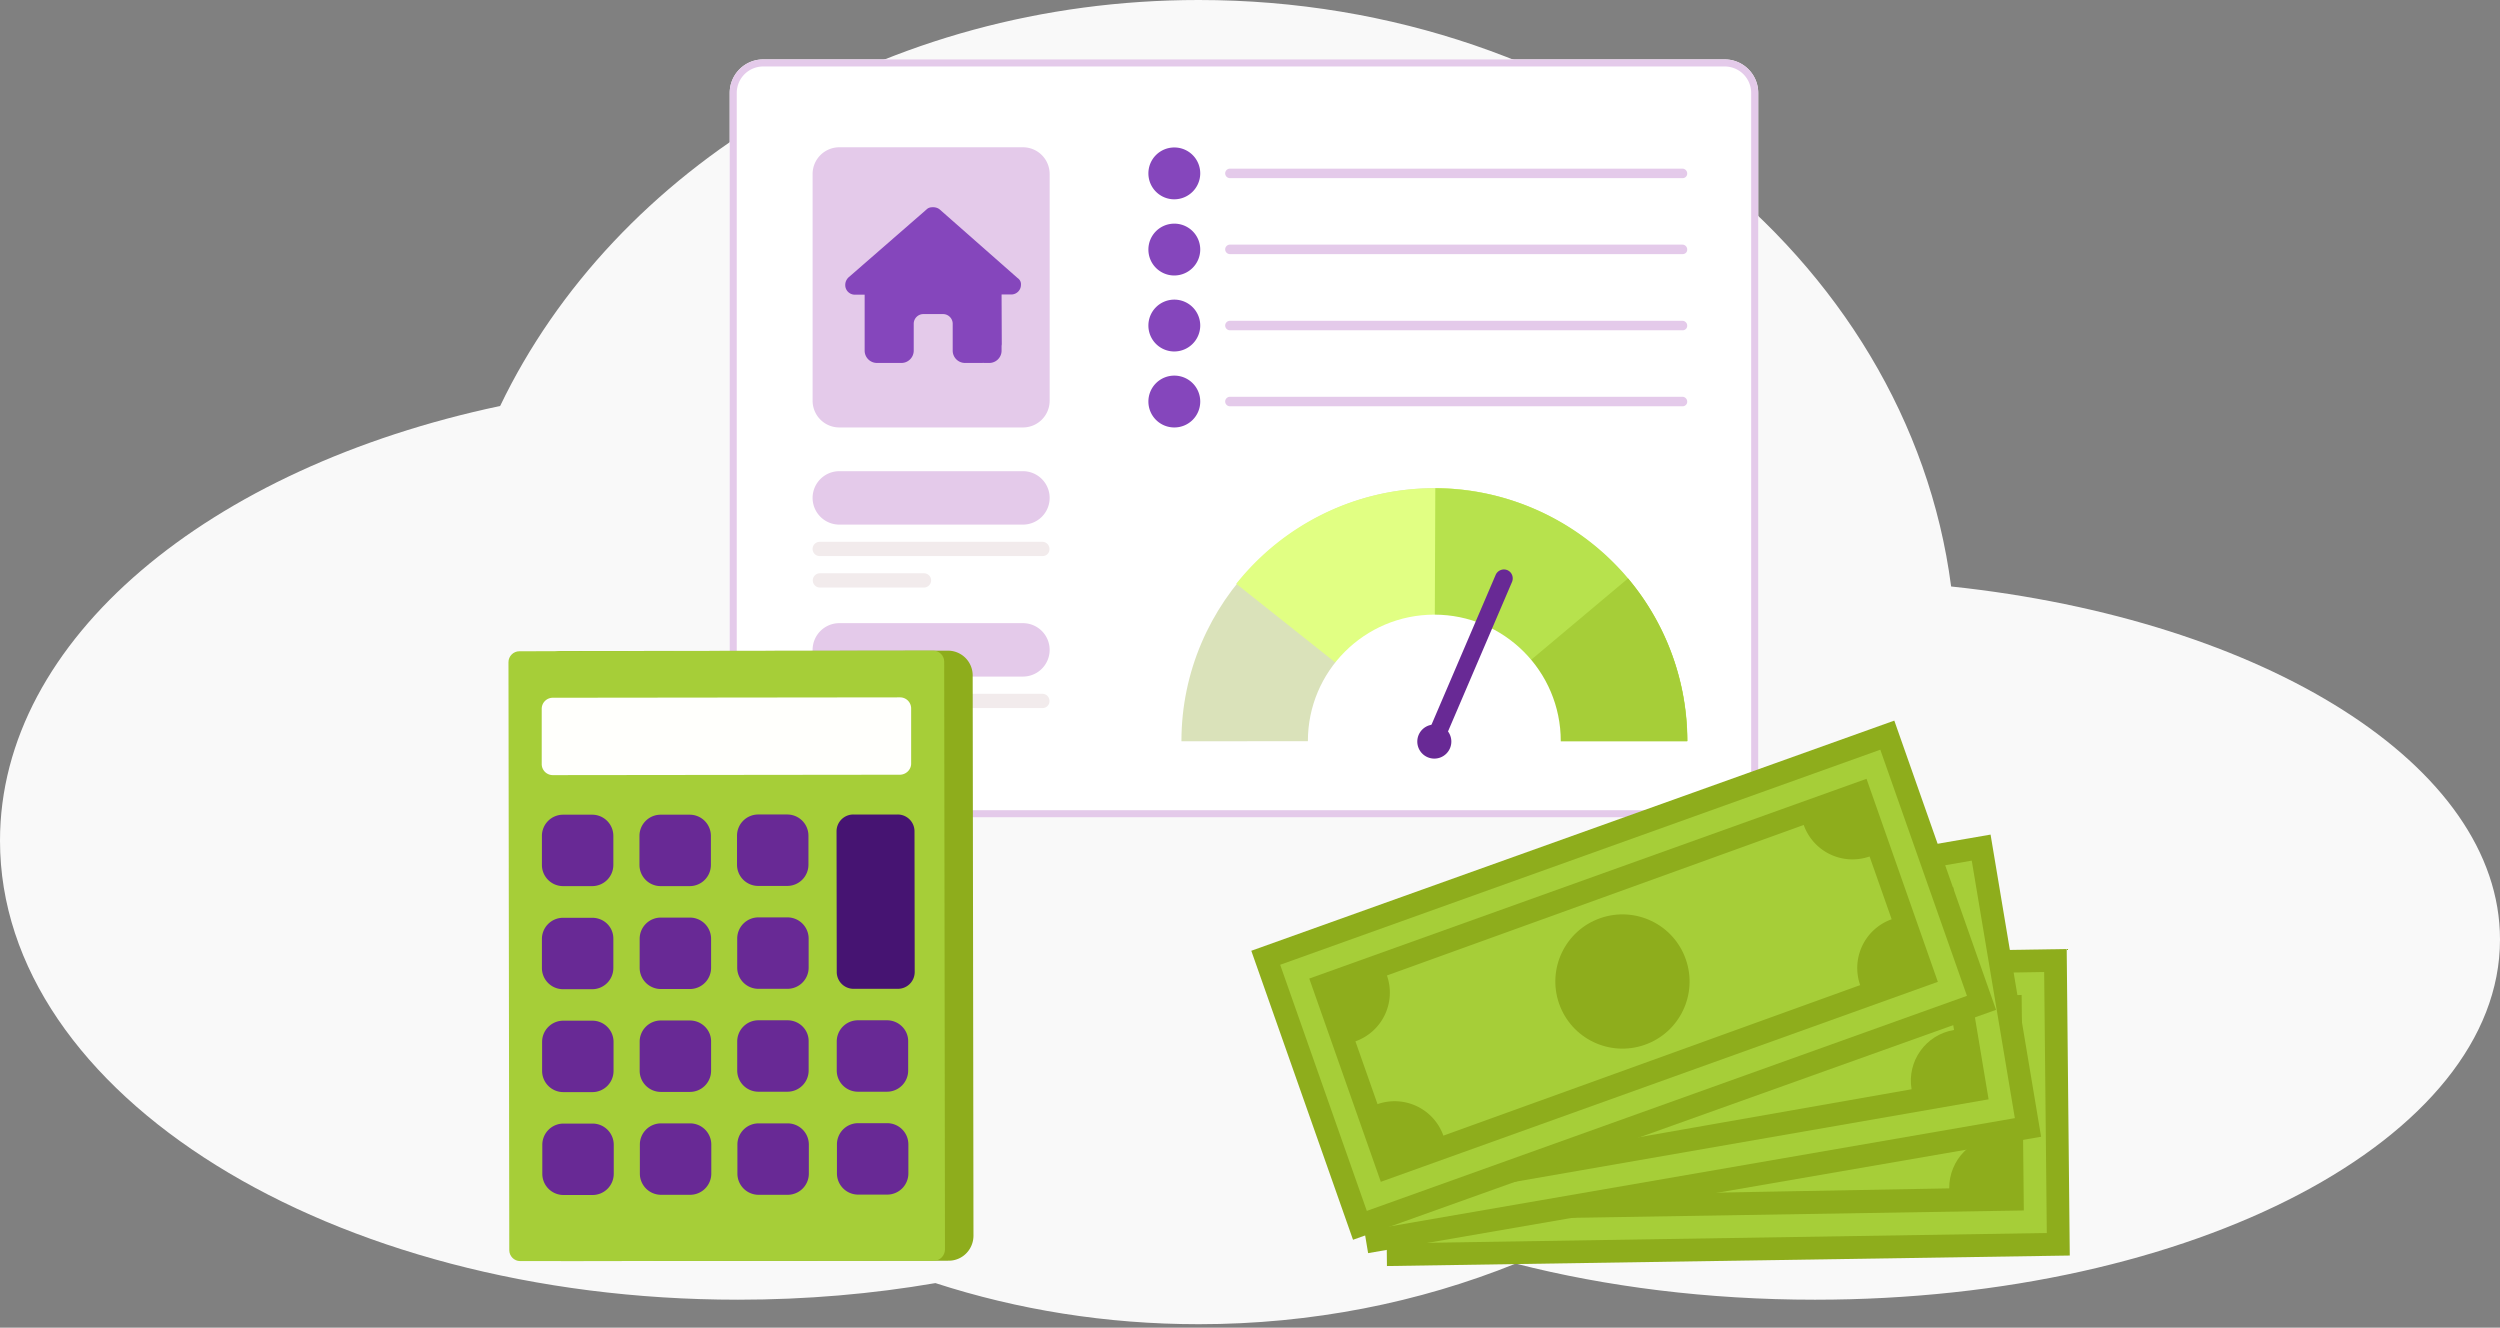 <svg width="354" height="188" fill="none" xmlns="http://www.w3.org/2000/svg"><rect width="100%" height="100%" fill="#808080" stroke="none"/><path d="M169.737 187.507c16.025 0 31.229-3.073 44.883-8.582 12.804 3.275 27.184 5.113 42.38 5.113 53.572 0 97-22.834 97-51 0-24.696-33.385-45.292-77.72-49.993C270.202 36.309 224.819 0 169.737 0c-44.518 0-82.7 23.717-98.917 57.487C29.631 66.205 0 90.47 0 119.038c0 35.898 46.786 65 104.5 65 9.682 0 19.057-.819 27.954-2.352 11.612 3.765 24.173 5.821 37.283 5.821z" fill="#F9F9F9"/><path d="M103.325 110.99V13.149a4.747 4.747 0 014.735-4.736h136.171a4.748 4.748 0 014.735 4.736v97.841a4.748 4.748 0 01-4.735 4.735H108.06a4.747 4.747 0 01-4.735-4.735z" fill="#fff"/><path fill-rule="evenodd" clip-rule="evenodd" d="M104.325 13.149v97.841a3.747 3.747 0 003.735 3.735h136.171a3.748 3.748 0 003.735-3.735V13.149a3.747 3.747 0 00-3.735-3.736H108.06a3.747 3.747 0 00-3.735 3.736zm-1 0v97.841a4.747 4.747 0 004.735 4.735h136.171a4.748 4.748 0 004.735-4.735V13.149a4.748 4.748 0 00-4.735-4.736H108.06a4.747 4.747 0 00-4.735 4.736z" fill="#E4CAEA"/><path d="M203.1 104.938l-35.808.028v-.028c0-19.642 16.167-35.808 35.808-35.808s35.808 16.166 35.808 35.808H203.1z" fill="#DAE2BA"/><path d="M203.1 104.938l-28.047-22.275A35.814 35.814 0 01203.1 69.13c19.641 0 35.808 16.166 35.808 35.808H203.1z" fill="#E1FF83"/><path d="M203.1 104.938l.14-35.808c9.47.028 18.548 3.838 25.245 10.535a35.806 35.806 0 0110.451 25.273H203.1z" fill="#B7E24D"/><path d="M203.1 104.938l27.43-23.032a35.762 35.762 0 016.22 10.787 35.821 35.821 0 012.158 12.273H203.1v-.028z" fill="#A6CE38"/><path d="M220.976 105.918c.028-.336.028-.644.028-.98 0-9.891-8.013-17.904-17.904-17.904-9.89 0-17.904 8.013-17.904 17.904 0 .336 0 .672.028.98h35.752z" fill="#fff"/><path d="M205.509 104.938a2.41 2.41 0 11-4.818 0 2.41 2.41 0 014.818 0z" fill="#682995"/><path d="M203.1 106.198c-.168 0-.336-.028-.504-.112a1.278 1.278 0 01-.673-1.653l9.863-23.031a1.279 1.279 0 011.653-.672c.644.28.925 1.008.672 1.653l-9.862 23.031a1.204 1.204 0 01-1.149.784z" fill="#682995"/><path d="M166.284 28.223a3.665 3.665 0 01-3.671-3.67 3.665 3.665 0 013.671-3.671 3.665 3.665 0 013.67 3.67 3.683 3.683 0 01-3.67 3.67z" fill="#8546BC"/><path d="M238.263 25.225h-64.107a.682.682 0 01-.672-.673c0-.364.308-.672.672-.672h64.079c.364 0 .672.308.672.672.028.364-.28.673-.644.673z" fill="#E4CAEA"/><path d="M166.284 39.01a3.665 3.665 0 01-3.671-3.67 3.665 3.665 0 013.671-3.671 3.665 3.665 0 013.67 3.67 3.683 3.683 0 01-3.67 3.67z" fill="#8546BC"/><path d="M238.263 35.984h-64.107a.682.682 0 01-.672-.673c0-.364.308-.672.672-.672h64.079c.364 0 .672.308.672.672.028.392-.28.673-.644.673z" fill="#E4CAEA"/><path d="M166.284 49.769a3.665 3.665 0 01-3.671-3.67 3.665 3.665 0 013.671-3.671 3.665 3.665 0 013.67 3.67 3.683 3.683 0 01-3.67 3.67z" fill="#8546BC"/><path d="M238.263 46.77h-64.107a.682.682 0 01-.672-.672c0-.364.308-.672.672-.672h64.079c.364 0 .672.308.672.672.028.365-.28.673-.644.673z" fill="#E4CAEA"/><path d="M166.284 60.528a3.665 3.665 0 01-3.671-3.67 3.665 3.665 0 013.671-3.67 3.665 3.665 0 013.67 3.67 3.665 3.665 0 01-3.67 3.67z" fill="#8546BC"/><path d="M238.263 57.53h-64.107a.682.682 0 01-.672-.672c0-.365.308-.673.672-.673h64.079c.364 0 .672.308.672.673.028.364-.28.672-.644.672zm-93.415 2.998h-26.001a3.785 3.785 0 01-3.783-3.782v-32.11a3.785 3.785 0 013.783-3.782h26.001a3.785 3.785 0 013.783 3.782v32.11a3.785 3.785 0 01-3.783 3.782zm0 13.757h-26.001a3.785 3.785 0 01-3.783-3.782 3.785 3.785 0 013.783-3.783h26.001a3.785 3.785 0 013.783 3.783 3.785 3.785 0 01-3.783 3.782z" fill="#E4CAEA"/><path d="M147.622 78.74h-31.549c-.56 0-1.009-.448-1.009-1.008s.449-1.01 1.009-1.01h31.521c.561 0 1.009.45 1.009 1.01a.964.964 0 01-.981 1.008zm-16.783 4.455h-14.738c-.56 0-1.008-.448-1.008-1.008s.448-1.01 1.008-1.01h14.738c.56 0 1.009.45 1.009 1.01 0 .532-.449 1.008-1.009 1.008z" fill="#F2EBEC"/><path d="M144.848 95.804h-26.001a3.785 3.785 0 01-3.783-3.783 3.785 3.785 0 013.783-3.782h26.001a3.785 3.785 0 013.783 3.782 3.785 3.785 0 01-3.783 3.783z" fill="#E4CAEA"/><path d="M147.622 100.259h-31.549c-.56 0-1.009-.449-1.009-1.01 0-.56.449-1.008 1.009-1.008h31.521c.561 0 1.009.448 1.009 1.009a.965.965 0 01-.981 1.009zm-16.783 4.454h-14.738c-.56 0-1.008-.448-1.008-1.008 0-.561.448-1.009 1.008-1.009h14.738c.56 0 1.009.448 1.009 1.009 0 .56-.449 1.008-1.009 1.008z" fill="#F2EBEC"/><path d="M144.568 40.327c0 .784-.644 1.373-1.373 1.373h-1.372l.028 6.92c0 .112 0 .224-.028.336v.7c0 .953-.785 1.738-1.738 1.738h-.7c-.056 0-.084-.028-.14 0-.056-.028-.112 0-.168 0h-2.438a1.746 1.746 0 01-1.737-1.737v-3.81c0-.757-.616-1.374-1.373-1.374h-2.774c-.756 0-1.373.617-1.373 1.373v3.81c0 .953-.784 1.738-1.737 1.738h-3.474a1.746 1.746 0 01-1.737-1.737v-7.929h-1.373a1.357 1.357 0 01-1.373-1.373c0-.393.14-.729.42-1.037l11.067-9.638c.309-.309.645-.337.953-.337.308 0 .645.084.925.308l11.011 9.695c.364.252.532.588.504.98z" fill="#8546BC"/><path d="M134.342 178.515l-54.693.056a3.504 3.504 0 01-3.502-3.503l-.112-79.377a3.504 3.504 0 013.502-3.502l54.692-.056a3.504 3.504 0 013.503 3.502l.112 79.377c-.028 1.934-1.569 3.503-3.502 3.503z" fill="#8EAD1C"/><path d="M132.24 178.515l-58.587.056c-.84 0-1.54-.701-1.54-1.541L72 93.758c0-.84.7-1.54 1.541-1.54l58.615-.085c.841 0 1.541.7 1.541 1.541l.112 83.272c-.028.868-.7 1.569-1.569 1.569z" fill="#A6CE38"/><path d="M127.449 109.701l-49.173.056a1.567 1.567 0 01-1.569-1.569v-7.817c0-.869.7-1.57 1.57-1.57l49.172-.055c.869 0 1.569.7 1.569 1.569v7.817c0 .84-.7 1.541-1.569 1.569z" fill="#FFFFFC"/><path d="M83.852 115.361h-4.12a3 3 0 00-2.997 2.998v4.118a3.001 3.001 0 002.998 2.998h4.119a3.001 3.001 0 002.998-2.998v-4.118a3 3 0 00-2.998-2.998zm13.813 0h-4.119a3 3 0 00-2.998 2.998v4.118a3.001 3.001 0 002.998 2.998h4.119a3.002 3.002 0 002.998-2.998v-4.118a3.001 3.001 0 00-2.998-2.998zm13.813-.029h-4.119a3.002 3.002 0 00-2.998 2.998v4.119a3.002 3.002 0 002.998 2.998h4.119a3.002 3.002 0 002.998-2.998v-4.119a3.002 3.002 0 00-2.998-2.998zm-27.626 14.626h-4.12a3.001 3.001 0 00-2.997 2.998v4.119a3.001 3.001 0 002.998 2.998h4.119a3.001 3.001 0 002.998-2.998v-4.119c.028-1.681-1.317-2.998-2.998-2.998zm13.841-.028h-4.119a3.001 3.001 0 00-2.998 2.998v4.119a3.001 3.001 0 002.998 2.998h4.119a3.002 3.002 0 002.998-2.998v-4.119a3.002 3.002 0 00-2.998-2.998zm13.813-.028h-4.119a3.002 3.002 0 00-2.998 2.998v4.119a3.002 3.002 0 002.998 2.998h4.119a3.002 3.002 0 002.998-2.998V132.9a3.002 3.002 0 00-2.998-2.998zM83.88 144.528h-4.119a3.001 3.001 0 00-2.998 2.998v4.119a3.001 3.001 0 002.998 2.998h4.12a3.001 3.001 0 002.997-2.998v-4.119a3.001 3.001 0 00-2.998-2.998zm13.813-.028h-4.118a3.001 3.001 0 00-2.998 2.998v4.119a3.001 3.001 0 002.998 2.998h4.118a3.001 3.001 0 002.998-2.998v-4.119c.028-1.653-1.345-2.998-2.998-2.998zm13.814-.028h-4.119a3.002 3.002 0 00-2.998 2.998v4.119a3.002 3.002 0 002.998 2.998h4.119a3 3 0 002.997-2.998v-4.119c.029-1.653-1.316-2.998-2.997-2.998zm14.093 0h-4.119a3.002 3.002 0 00-2.998 2.998v4.119a3.002 3.002 0 002.998 2.998h4.119a3.002 3.002 0 002.998-2.998v-4.119c.028-1.653-1.345-2.998-2.998-2.998zm-41.692 14.626h-4.12a3.001 3.001 0 00-2.997 2.998v4.118a3.001 3.001 0 002.998 2.998h4.119a3.001 3.001 0 002.998-2.998v-4.118a3.001 3.001 0 00-2.998-2.998zm13.812-.028h-4.118a3.001 3.001 0 00-2.998 2.998v4.118a3.001 3.001 0 002.998 2.998h4.119a3.002 3.002 0 002.998-2.998v-4.118a3.002 3.002 0 00-2.998-2.998zm13.814 0h-4.119a3.002 3.002 0 00-2.998 2.998v4.118a3.002 3.002 0 002.998 2.998h4.119a3.002 3.002 0 002.998-2.998v-4.118a3.002 3.002 0 00-2.998-2.998zm14.094-.028h-4.119a3 3 0 00-2.998 2.998v4.118a3.002 3.002 0 002.998 2.998h4.119a3.002 3.002 0 002.998-2.998v-4.118a3 3 0 00-2.998-2.998z" fill="#682995"/><path d="M127.141 140.017h-6.277a2.38 2.38 0 01-2.381-2.382l-.028-19.921a2.378 2.378 0 012.381-2.381h6.277a2.38 2.38 0 012.381 2.381l.028 19.921a2.38 2.38 0 01-2.381 2.382z" fill="#461472"/><path d="M195.956 135.899l96.689-1.518.434 43.403-96.689 1.487-.434-43.372z" fill="#8EAD1C"/><path d="M289.454 137.634l.372 36.959-90.245 1.425-.372-36.928 90.245-1.456z" fill="#A6CE38"/><path d="M286.263 140.887l.31 30.515-83.801 1.363-.31-30.484 83.801-1.394z" fill="#8EAD1C"/><path d="M205.901 162.201c4.027-.031 7.342 3.191 7.373 7.218l62.735-1.146c-.031-4.027 3.191-7.342 7.218-7.373l-.093-9.449c-4.027.031-7.342-3.191-7.373-7.218l-62.735 1.146c.031 4.027-3.191 7.342-7.218 7.373l.093 9.449z" fill="#A6CE38"/><path d="M253.827 156.841c.062 5.236-4.151 9.542-9.418 9.604-5.235.062-9.541-4.151-9.603-9.418-.062-5.235 4.151-9.542 9.417-9.604 5.267-.031 9.542 4.183 9.604 9.418z" fill="#5B9622"/><path d="M186.569 134.66l95.295-16.482 7.156 42.784-95.295 16.481-7.156-42.783z" fill="#8EAD1C"/><path d="M279.2 121.865l6.103 36.464-88.913 15.397-6.103-36.433 88.913-15.428z" fill="#A6CE38"/><path d="M276.567 125.583l5.018 30.081-82.562 14.375-5.049-30.113 82.593-14.343z" fill="#8EAD1C"/><path d="M200.448 159.103c3.966-.682 7.745 2.014 8.396 6.01l61.836-10.874c-.681-3.965 2.014-7.745 6.01-8.395l-1.549-9.325c-3.965.681-7.745-2.014-8.395-6.011l-61.806 10.874c.682 3.966-2.013 7.745-6.01 8.396l1.518 9.325z" fill="#A6CE38"/><path d="M246.98 146.37c.868 5.174-2.633 10.069-7.807 10.936-5.173.868-10.068-2.633-10.936-7.807-.867-5.174 2.634-10.068 7.807-10.936 5.174-.867 10.069 2.633 10.936 7.807z" fill="#5B9622"/><path d="M177.183 134.629l91.05-32.591 14.406 40.955-91.051 32.56-14.405-40.924z" fill="#8EAD1C"/><path d="M266.251 106.158l12.268 34.853-84.979 30.453-12.268-34.853 84.979-30.453z" fill="#A6CE38"/><path d="M264.299 110.278l10.1 28.75-78.876 28.316-10.13-28.781 78.906-28.285z" fill="#8EAD1C"/><path d="M195.058 156.346a7.322 7.322 0 019.325 4.461l59.017-21.314a7.321 7.321 0 014.461-9.325l-3.129-8.892a7.321 7.321 0 01-9.325-4.461l-59.017 21.314a7.322 7.322 0 01-4.461 9.325l3.129 8.892z" fill="#A6CE38"/><path d="M238.709 135.837c1.735 4.957-.867 10.378-5.824 12.113-4.957 1.735-10.378-.867-12.113-5.824-1.735-4.957.867-10.378 5.824-12.113 4.957-1.735 10.378.867 12.113 5.824z" fill="#8EAD1C"/></svg>